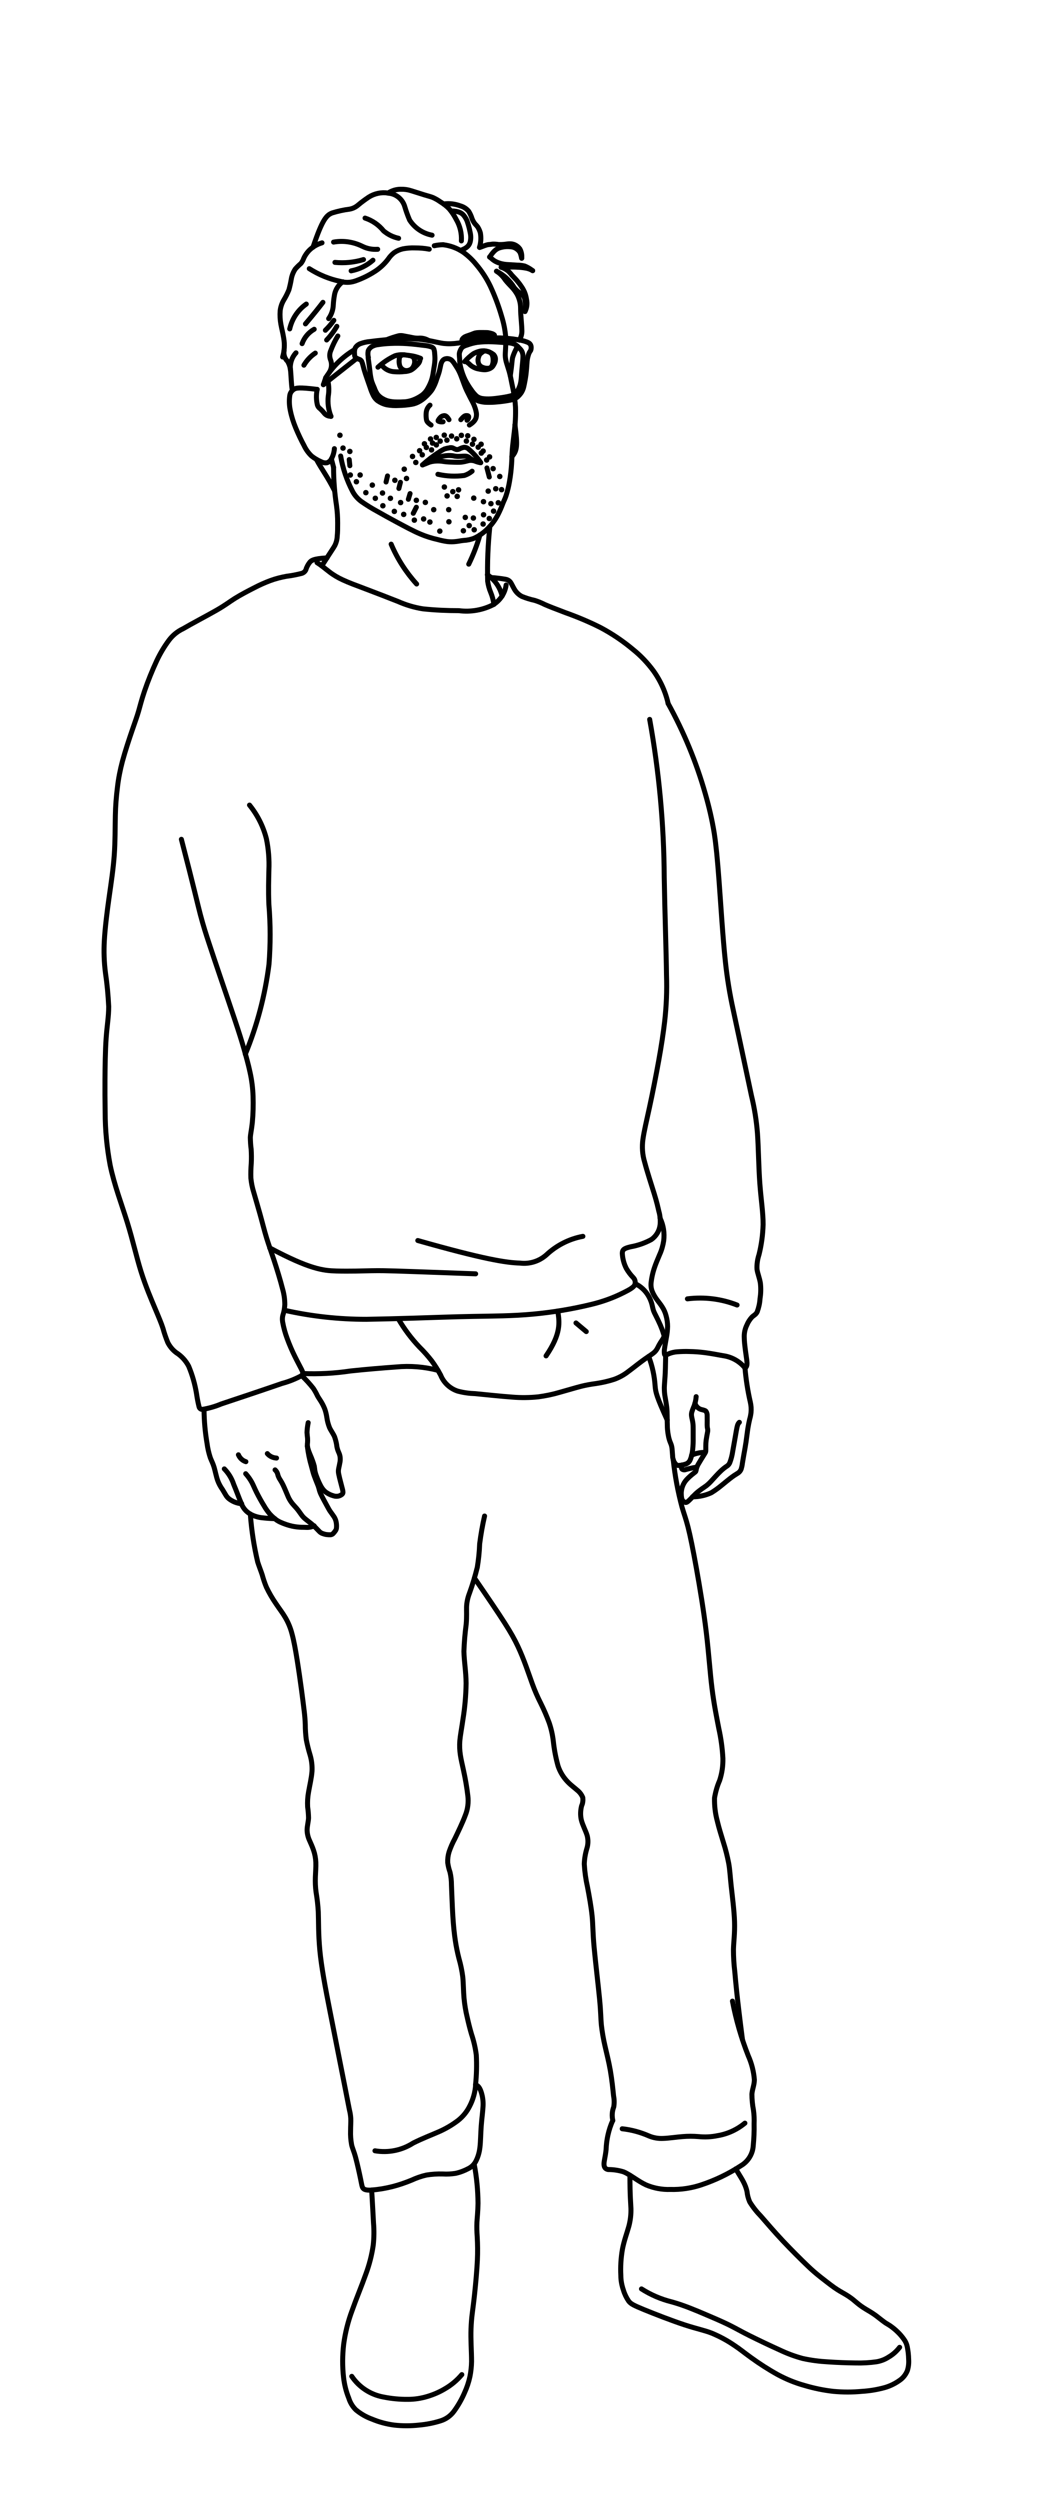 <svg viewBox="0 0 114.55 274.78" xmlns="http://www.w3.org/2000/svg" id="Layer_1"><defs><style>.cls-1{fill:none;stroke:#000;stroke-linecap:round;stroke-linejoin:round;stroke-width:.55px;}</style></defs><path d="M55.08,55.26c0,.17-.13.3-.3.3-.17,0-.3-.13-.3-.3s.13-.3.3-.3h0c.17,0,.3.13.3.3" id="Path_3515"></path><path d="M54.56,56.18c0,.17-.13.3-.3.3-.17,0-.3-.13-.3-.3s.13-.3.3-.3h0c.17,0,.3.13.3.3" id="Path_3516"></path><path d="M54.09,56.99c0,.17-.13.3-.3.3-.17,0-.3-.13-.3-.3s.13-.3.3-.3h0c.17,0,.3.13.3.3" id="Path_3517"></path><path d="M53.41,57.6c0,.17-.13.3-.3.3-.17,0-.3-.13-.3-.3s.13-.3.3-.3h0c.17,0,.3.13.3.3" id="Path_3518"></path><path d="M43.65,56.21c0,.17-.13.3-.3.3-.17,0-.3-.13-.3-.3s.13-.3.3-.3h0c.17,0,.3.13.3.3" id="Path_3519"></path><path d="M52.43,58.23c0,.17-.13.3-.3.3-.17,0-.3-.13-.3-.3s.13-.3.3-.3h0c.17,0,.3.13.3.3" id="Path_3520"></path><path d="M67.36,233.07c-.45,1.01-.69,2.09-.73,3.19-.08.78-.22,1.21-.23,1.55s.1.59.45.65c.57,0,1.14.08,1.69.25.74.3,1.61,1.04,2.48,1.44.84.36,1.76.53,2.67.5,1.16.03,2.32-.14,3.42-.51,1.53-.51,2.99-1.21,4.34-2.1.77-.45,1.28-1.25,1.35-2.14.08-.82.12-1.64.1-2.46.02-.5,0-1.01-.07-1.51-.11-.58-.17-1.17-.17-1.76.04-.55.26-.98.27-1.57-.07-.91-.3-1.81-.67-2.64-.77-1.95-1.35-3.96-1.74-6.01" class="cls-1" id="Path_3521"></path><path d="M44.68,56.54c0,.17-.13.3-.3.3-.17,0-.3-.13-.3-.3s.13-.3.3-.3h0c.17,0,.3.13.3.3" id="Path_3522"></path><path d="M51.88,57.77c0,.17-.13.3-.3.3-.17,0-.3-.13-.3-.3s.13-.3.3-.3h0c.17,0,.3.13.3.3" id="Path_3523"></path><path d="M68.4,233.98c1.02.11,2.01.38,2.94.79.5.21,1.04.3,1.58.27.62-.02,1.44-.15,2.12-.2.58-.05,1.17-.05,1.75,0,.69.07,1.39.04,2.07-.1,1.12-.18,2.16-.66,3.03-1.38" class="cls-1" id="Path_3524"></path><path d="M75.57,142.76c1.85-.23,3.73,0,5.46.68" class="cls-1" id="Path_3525"></path><path d="M40.52,54.15c0,.17-.13.3-.3.3-.17,0-.3-.13-.3-.3s.13-.3.3-.3h0c.17,0,.3.13.3.3" id="Path_3526"></path><path d="M51.24,58.34c0,.17-.13.3-.3.3-.17,0-.3-.13-.3-.3s.13-.3.3-.3h0c.17,0,.3.13.3.3" id="Path_3527"></path><path d="M81.62,224.18c-.67-5.22-.75-6.47-.84-7.44-.1-.82-.15-1.65-.15-2.47.02-.82.16-1.78.12-3.04s-.25-2.84-.37-3.95-.14-1.75-.27-2.47c-.15-.78-.34-1.54-.58-2.29-.23-.78-.48-1.53-.68-2.38-.22-.82-.32-1.67-.3-2.52.11-.66.29-1.3.56-1.92.26-.79.38-1.61.36-2.44-.06-1.1-.21-2.2-.45-3.28-.24-1.25-.53-2.66-.75-4.42s-.35-3.85-.63-6.18-.71-4.93-1.08-6.99-.68-3.6-.93-4.57-.41-1.34-.65-2.16c-.46-1.71-.78-3.46-.97-5.22" class="cls-1" id="Path_3528"></path><path d="M24.66,161.45c.47.48.82,1.06,1.03,1.7.3.71.6,1.55.83,2.07.12.35.33.66.6.91.22.19.46.34.73.45.27.11.56.19.85.23.5.06,1.01.1,1.51.11" class="cls-1" id="Path_3529"></path><path d="M73.18,148.96c-.02,1.23-.04,1.83-.07,2.32s-.07.88-.08,1.23c0,.34.02.67.08,1,.06.36.14.79.18,1.13.04.32.05.64.05.96,0,.34.01.75.02,1.09,0,.28.03.57.07.85.04.26.09.51.17.76.07.22.15.37.2.53.05.17.08.34.09.52.02.2.03.43.05.64,0,.19.04.38.11.57.06.14.14.27.25.38.08.1.2.15.33.13.24-.01.47-.06.69-.13.24-.06.44-.23.54-.45.16-.37.25-.77.29-1.17.04-.42.06-.84.05-1.26v-.93c0-.26,0-.53-.04-.79-.04-.26-.12-.54-.14-.73-.02-.14,0-.29.04-.43.05-.16.11-.32.17-.47.17-.38.27-.79.3-1.2" class="cls-1" id="Path_3530"></path><path d="M31.93,40.67c-.08-.69.14-1.38.61-1.89" class="cls-1" id="Path_3531"></path><path d="M39.48,52.95c0,.17-.13.3-.3.3-.17,0-.3-.13-.3-.3s.13-.3.3-.3h0c.17,0,.3.13.3.3" id="Path_3532"></path><path d="M49.63,56.02c0,.17-.13.3-.3.3-.17,0-.3-.13-.3-.3s.13-.3.3-.3h0c.17,0,.3.13.3.3" id="Path_3533"></path><path d="M73.35,156.08c-1.18-2.6-1.27-3.04-1.33-3.72-.07-1.12-.31-2.22-.71-3.27" class="cls-1" id="Path_3534"></path><path d="M40.86,240.72c.12,2.05.16,2.83.2,3.6.07.82.06,1.64-.03,2.46-.16,1.1-.44,2.18-.83,3.22-.44,1.24-1.03,2.65-1.49,3.95-.45,1.2-.76,2.45-.93,3.72-.14,1.21-.15,2.44-.01,3.65.09.78.28,1.54.57,2.26.15.49.42.94.79,1.3.52.43,1.12.78,1.76,1.01.78.33,1.61.55,2.45.66.9.1,1.81.1,2.71,0,.8-.07,1.59-.22,2.36-.46.6-.18,1.12-.55,1.49-1.05.47-.64.86-1.33,1.17-2.05.26-.57.46-1.16.59-1.77.11-.55.17-1.1.18-1.66,0-.58-.03-1.21-.05-1.82s-.03-1.2-.01-1.76.06-1.09.13-1.66.16-1.19.27-2.24.25-2.54.3-3.68c.04-.85.03-1.71-.02-2.56-.04-.53-.05-1.06-.03-1.59.03-.54.11-1.18.12-2.08-.01-1.44-.15-2.89-.42-4.3" class="cls-1" id="Path_3535"></path><path d="M22.43,154.92c.01,1.25.12,2.49.33,3.72.07.54.19,1.07.36,1.58.13.35.28.6.41,1.03s.24,1.03.4,1.48c.13.35.31.68.53.99.15.24.25.43.34.57.09.16.2.3.34.42.41.33.91.53,1.43.57" class="cls-1" id="Path_3536"></path><path d="M61.32,144.1c.19,1.26.38,2.47-1.29,4.93" class="cls-1" id="Path_3537"></path><path d="M76.4,154.23c.11.38.42.66.81.72.25.07.33.09.4.17.1.15.14.32.13.5.01.29,0,.74,0,1,0,.14.01.29.05.43.02.12.02.25-.01.37-.04.22-.11.59-.15.87-.03.22-.04.43-.04.65,0,.19,0,.38,0,.51s-.03.18-.19.44-.44.7-.61,1c-.11.18-.19.37-.24.57-.01.09-.03.18-.06.26-.03.06-.08.09-.27.24-.27.21-.52.43-.75.68-.2.22-.35.48-.45.76-.08.23-.12.46-.13.7,0,.19.01.39.05.58.02.12.08.23.17.32.07.07.16.12.26.14.08.01.15-.02.3-.15s.39-.38.57-.57.32-.32.47-.44.32-.25.48-.36.31-.21.46-.32c.2-.16.39-.34.56-.53.28-.3.69-.77,1.01-1.07.22-.21.45-.4.7-.56.14-.09.25-.23.31-.38.15-.39.25-.79.31-1.19.13-.68.3-1.73.41-2.33s.16-.75.33-.91" class="cls-1" id="Path_3538"></path><path d="M45.93,136.35c7.25,2.06,9.72,2.44,11.24,2.48,1.05.13,2.1-.2,2.89-.9,1.12-1.05,2.51-1.76,4.02-2.04" class="cls-1" id="Path_3539"></path><path d="M36.82,28.84c1.06.1,2.12,0,3.14-.31" class="cls-1" id="Path_3540"></path><path d="M44.99,52.59c0,.17-.13.3-.3.3-.17,0-.3-.13-.3-.3s.13-.3.3-.3h0c.17,0,.3.13.3.3" id="Path_3541"></path><path d="M39.89,52.21c0,.17-.13.3-.3.3-.17,0-.3-.13-.3-.3s.13-.3.3-.3h0c.17,0,.3.13.3.3" id="Path_3542"></path><line y2="52.98" x2="42.44" y1="52.31" x1="42.6" class="cls-1" id="Line_732"></line><path d="M69.25,239.09c0,2.4.09,3.03.11,3.65.02.66-.06,1.32-.23,1.96-.2.73-.53,1.58-.71,2.55-.16.94-.22,1.89-.17,2.85,0,.54.1,1.08.28,1.6.13.44.33.85.58,1.22.24.31.53.46,1.67.93s3.12,1.24,4.5,1.69,2.14.58,2.98.91c.86.36,1.68.8,2.44,1.32.67.44,1.07.79,1.85,1.35.95.69,1.93,1.32,2.96,1.89.93.5,1.91.9,2.92,1.18,1.04.31,2.1.53,3.17.65,1.06.1,2.12.1,3.17,0,.84-.05,1.67-.19,2.48-.41.6-.17,1.17-.45,1.68-.82.37-.26.65-.63.82-1.05.13-.41.17-.84.14-1.26-.01-.45-.06-.9-.15-1.35-.06-.31-.19-.6-.38-.85-.2-.28-.42-.54-.66-.77-.24-.24-.51-.46-.79-.66-.24-.17-.45-.27-.66-.42s-.43-.33-.68-.52c-.27-.22-.56-.42-.85-.6-.33-.2-.7-.41-1.04-.65s-.64-.51-.92-.74c-.28-.22-.58-.42-.89-.6-.32-.19-.69-.38-1.17-.72s-1.06-.8-1.51-1.15c-.49-.39-.97-.8-1.42-1.24-.68-.65-1.74-1.7-2.7-2.72s-1.8-2.01-2.42-2.72c-.47-.48-.88-1-1.23-1.57-.16-.37-.26-.75-.3-1.15-.08-.36-.21-.7-.38-1.03-.16-.32-.35-.61-.86-1.45" class="cls-1" id="Path_3543"></path><path d="M38.67,261.19c.8,1.19,2.05,2.01,3.46,2.27.89.18,1.81.27,2.72.26.73,0,1.45-.11,2.14-.32.67-.2,1.32-.48,1.92-.84.71-.41,1.34-.94,1.86-1.56" class="cls-1" id="Path_3544"></path><path d="M41.22,236.4c1.46.25,2.96-.05,4.2-.85,1.03-.52,2.01-.88,2.86-1.26.75-.33,1.46-.75,2.11-1.25.52-.42.94-.94,1.24-1.54.38-.73.6-1.53.66-2.34" class="cls-1" id="Path_3545"></path><path d="M26.21,159.9c.15.36.45.64.82.76" class="cls-1" id="Path_3546"></path><path d="M27.01,161.98c.26.29.49.61.68.96.16.3.28.62.51,1.08s.56,1.06.83,1.49c.18.32.4.62.63.9.14.15.29.3.45.43.2.18.42.33.67.45.44.2.89.36,1.36.46.34.07.68.11,1.03.12.22,0,.3,0,.48.01.3.02.61-.04.89-.17" class="cls-1" id="Path_3547"></path><line y2="146.36" x2="64.45" y1="145.41" x1="63.32" class="cls-1" id="Line_733"></line><path d="M69.83,141.09c.6.29,1.1.75,1.44,1.32.17.29.3.59.39.92.07.27.11.5.17.69.07.2.17.4.27.59.14.27.34.68.5,1.05.13.31.25.62.34.94.07.14.07.3,0,.44-.07.14-.22.35-.34.54s-.22.39-.31.57c-.11.22-.26.42-.46.57-.28.22-.74.5-1.24.87s-1.03.8-1.52,1.16c-.47.37-1,.66-1.56.86-.65.21-1.32.36-1.99.46-.53.07-1.06.16-1.58.29-.64.16-1.56.44-2.39.67-.77.23-1.56.39-2.36.5-.96.1-1.93.11-2.89.03-1.27-.09-2.99-.28-4.06-.38-.65-.02-1.3-.11-1.93-.28-.85-.28-1.54-.93-1.87-1.76-.29-.54-.61-1.06-.97-1.55-.42-.54-.87-1.05-1.36-1.53-.89-.94-1.67-1.98-2.32-3.1" class="cls-1" id="Path_3548"></path><path d="M76.13,164.52c.72,0,1.42-.15,2.07-.45.39-.24.75-.5,1.1-.79.41-.33.86-.71,1.19-.95s.53-.34.68-.45c.14-.1.25-.25.31-.41.06-.2.11-.41.13-.62.04-.25.09-.55.16-.94s.16-.86.24-1.4.15-1.17.22-1.6c.05-.3.11-.6.18-.9.07-.24.12-.49.15-.74.04-.4.01-.8-.08-1.18-.28-1.22-.47-2.46-.58-3.71" class="cls-1" id="Path_3549"></path><path d="M29.65,137.16c4.41,2.35,5.88,2.5,7.33,2.54s2.86-.01,3.86-.03,1.58,0,2.71.03,2.79.1,8.74.31" class="cls-1" id="Path_3550"></path><path d="M27.43,88.49c.88,1.09,1.52,2.36,1.86,3.72.23,1.12.32,2.27.27,3.42-.02,1.1-.07,2.15,0,3.8.18,2.18.18,4.38.01,6.57-.43,3.39-1.3,6.71-2.6,9.87" class="cls-1" id="Path_3551"></path><path d="M38.6,29.77c.89-.17,1.72-.57,2.4-1.17" class="cls-1" id="Path_3552"></path><path d="M33.58,35.6c.92-1.08,1.54-1.87,1.92-2.37" class="cls-1" id="Path_3553"></path><path d="M44.74,51.57c0,.17-.13.3-.3.3-.17,0-.3-.13-.3-.3s.13-.3.3-.3h0c.17,0,.3.13.3.3" id="Path_3554"></path><path d="M38.76,49.62c0,.17-.13.3-.3.3-.17,0-.3-.13-.3-.3s.13-.3.3-.3h0c.17,0,.3.13.3.3" id="Path_3555"></path><line y2="51.19" x2="38.46" y1="50.51" x1="38.39" class="cls-1" id="Line_734"></line><path d="M42.39,55.59c0,.17-.13.3-.3.3-.17,0-.3-.13-.3-.3s.13-.3.3-.3h0c.17,0,.3.13.3.3" id="Path_3556"></path><path d="M53.97,63.48c.54.03,1.08.1,1.61.19.2.03.38.13.51.28.14.18.26.47.44.78.2.36.49.64.85.83.45.18.92.33,1.4.43.38.12.74.27,1.1.45.47.21,1.2.49,2.28.9,1.32.47,2.61,1.01,3.86,1.64,1.26.67,2.45,1.47,3.55,2.39.85.68,1.61,1.48,2.26,2.36.53.74.96,1.55,1.27,2.4.14.39.26.78.35,1.19" class="cls-1" id="Path_3557"></path><path d="M70.52,251.58c1.02.65,2.13,1.13,3.3,1.42.76.21,1.4.44,1.99.67s1.15.46,1.89.78,1.65.7,2.42,1.08,1.37.74,2.32,1.21,2.22,1.08,3.23,1.53c.83.4,1.69.72,2.58.96.91.2,1.84.32,2.77.37,1.01.07,2.09.11,3.03.12.77.02,1.55-.02,2.31-.13.48-.08.94-.26,1.35-.53.46-.27.86-.63,1.19-1.06" class="cls-1" id="Path_3558"></path><path d="M52.16,173.45c3.21,4.67,4.06,6,4.76,7.48s1.22,3.11,1.6,4.15c.26.72.57,1.43.92,2.12.35.7.66,1.42.93,2.15.23.67.38,1.35.46,2.05.1.92.27,1.82.52,2.71.22.66.59,1.26,1.08,1.76.38.39.72.62,1.02.89.28.22.49.5.62.83.03.3,0,.61-.13.89-.13.5-.15,1.03-.04,1.53.14.59.5,1.23.65,1.75.12.46.11.95-.03,1.4-.17.56-.27,1.14-.29,1.72.05.86.17,1.71.36,2.55.19,1,.4,2.17.5,3.15s.07,1.79.22,3.43.45,4.13.6,5.68.13,2.18.2,2.89c.09.79.23,1.58.41,2.35.19.83.41,1.69.58,2.67s.28,2.07.35,2.75c.08.4.09.82.02,1.23-.18.47-.22.99-.1,1.49" class="cls-1" id="Path_3559"></path><path d="M52.28,229.15c.11-1.09.14-2.18.08-3.28-.1-.78-.28-1.55-.53-2.3-.19-.65-.33-1.22-.47-1.85-.17-.69-.28-1.39-.35-2.1-.07-.77-.06-1.61-.14-2.36-.09-.68-.23-1.35-.42-2.01-.16-.63-.29-1.25-.4-1.98s-.2-1.57-.27-2.7-.11-2.53-.15-3.37c0-.48-.05-.96-.16-1.43-.12-.33-.2-.68-.25-1.03-.02-.41.03-.81.15-1.2.17-.5.38-.98.63-1.44.34-.71.86-1.78,1.15-2.57.28-.68.37-1.43.28-2.16-.11-.93-.27-1.85-.47-2.76-.17-.79-.28-1.24-.35-1.71-.08-.52-.1-1.04-.06-1.56.05-.6.19-1.29.35-2.4.21-1.3.32-2.61.34-3.92-.01-1.31-.22-2.42-.24-3.51.03-1,.12-2,.25-2.99.07-.83.03-1.43.04-1.89.02-.52.13-1.03.32-1.52.34-.93.62-1.88.86-2.84.14-.85.23-1.72.26-2.58.13-1.03.31-2.05.54-3.06" class="cls-1" id="Path_3560"></path><path d="M27.52,166.42c.13,1.78.4,3.54.81,5.27.16.5.35.96.49,1.39.13.47.28.93.47,1.38.3.63.65,1.23,1.05,1.81.38.57.73,1.01,1.02,1.51.33.56.58,1.17.74,1.8.21.77.39,1.77.57,2.9s.36,2.4.49,3.37.21,1.65.28,2.21.1.99.12,1.49c0,.56.04,1.11.11,1.66.11.57.25,1.14.42,1.69.17.58.24,1.18.21,1.78-.05.71-.26,1.59-.38,2.29-.1.54-.13,1.09-.1,1.64.06.4.09.81.1,1.21-.02.42-.16.9-.16,1.34.01.4.11.8.28,1.16.15.35.3.66.43,1.05.15.43.23.88.25,1.33.02.5-.03,1.05-.05,1.61-.02.56,0,1.13.08,1.69.12.71.2,1.42.24,2.14.04,1,0,2.41.17,4.22s.58,4,1.14,6.83,1.25,6.31,1.62,8.2.43,2.21.49,2.5c.08.31.13.62.15.94.02.38-.02.86-.02,1.38-.02.5.02,1.01.11,1.51.09.42.25.7.44,1.4s.43,1.79.56,2.43.15.82.26.96.32.24.89.21c.79-.06,1.58-.19,2.36-.39.71-.18,1.4-.42,2.08-.7.52-.24,1.06-.43,1.62-.56.61-.1,1.22-.14,1.83-.12.46.03.93,0,1.39-.07.51-.11,1-.3,1.46-.55.34-.18.61-.46.78-.8.24-.47.38-.98.44-1.51.08-.67.08-1.52.14-2.33s.17-1.57.2-2.16c.03-.48-.02-.96-.15-1.42-.12-.43-.31-.89-.68-.95" class="cls-1" id="Path_3561"></path><path d="M29.39,159.77c.25.3.62.47,1.01.49" class="cls-1" id="Path_3562"></path><path d="M33.79,158.97c.09.74.24,1.48.45,2.19.12.42.17.68.28.99s.26.68.36.93c.07.16.13.33.18.51.05.22.12.44.22.65.16.34.44.85.63,1.2s.29.54.42.72.27.37.39.55c.11.17.19.36.23.56.04.21.06.42.04.63,0,.13-.05.26-.13.37-.08.12-.17.22-.27.32-.08.06-.17.1-.27.1-.14,0-.27,0-.41-.02-.17-.02-.33-.07-.49-.13-.12-.05-.23-.12-.32-.22-.11-.11-.25-.26-.39-.4-.15-.16-.32-.31-.49-.45-.21-.17-.48-.37-.66-.52-.16-.13-.3-.28-.42-.45-.14-.19-.33-.48-.53-.71s-.39-.42-.55-.63c-.18-.24-.33-.51-.44-.79-.15-.35-.34-.82-.51-1.17s-.33-.57-.42-.73c-.07-.14-.13-.28-.16-.43-.05-.19-.15-.36-.29-.48" class="cls-1" id="Path_3563"></path><path d="M33.17,151.2c.46.44.89.91,1.28,1.41.17.26.32.53.45.81.12.22.23.36.37.59.17.27.31.55.43.85.11.3.18.62.23.93.05.38.15.75.29,1.11.16.36.42.68.57,1.05.12.35.21.72.25,1.08.04.2.1.39.18.57.07.15.13.31.16.48.03.2.03.4,0,.6-.04.24-.11.53-.15.74-.04.19-.04.38,0,.57.04.22.12.54.2.85s.16.6.21.81c.04.13.06.27.06.41-.01.09-.06.16-.13.21-.11.08-.23.14-.36.17-.19.04-.39.03-.58-.04-.29-.08-.57-.22-.82-.4-.25-.2-.44-.46-.58-.74-.16-.31-.3-.63-.42-.96-.08-.2-.15-.42-.19-.63-.03-.18-.04-.35-.07-.52-.05-.19-.11-.38-.18-.57-.08-.22-.18-.48-.27-.68s-.14-.36-.2-.52c-.05-.15-.09-.31-.11-.47,0-.13,0-.26.02-.38.01-.15.01-.31,0-.46-.02-.18-.05-.41-.06-.62.01-.36.06-.72.13-1.08" class="cls-1" id="Path_3564"></path><path d="M48.15,150.62c-1.5-.39-3.06-.52-4.61-.37-1.4.1-3.26.25-5.02.44-1.73.26-3.47.35-5.22.28" class="cls-1" id="Path_3565"></path><path d="M76.03,159.95c.47-.22.98-.32,1.5-.31" class="cls-1" id="Path_3566"></path><path d="M74.96,161.03c-.11.36,0,.45.09.49.11.05.24.05.35,0,.39-.11.79-.2,1.19-.26" class="cls-1" id="Path_3567"></path><path d="M81.92,150.38c-.6-.75-1.47-1.24-2.42-1.37-.67-.12-1.4-.26-2.04-.34-.55-.07-1.11-.11-1.67-.12-.45-.02-.9,0-1.35.03-.29.02-.58.09-.85.19-.2.08-.34.17-.42.18s-.11-.04-.13-.16c-.02-.2-.02-.4.02-.6.04-.31.13-.77.2-1.19.08-.4.12-.8.13-1.21,0-.4-.06-.8-.17-1.19-.09-.34-.23-.66-.42-.95-.17-.28-.38-.52-.58-.8-.2-.27-.38-.57-.51-.89-.13-.32-.17-.67-.13-1.01.06-.51.17-1.02.33-1.51.17-.53.4-1.05.6-1.53.22-.48.37-1,.45-1.52.11-.86-.02-1.73-.4-2.51" class="cls-1" id="Path_3568"></path><path d="M73.44,77.31c1.73,3.13,3.1,6.44,4.08,9.88.42,1.45.76,2.91,1,4.4.2,1.31.34,2.73.53,5.27s.41,6.19.69,8.8c.19,1.8.48,3.6.87,5.37.25,1.19.43,2.02.78,3.65s.86,4.07,1.22,5.75c.33,1.36.55,2.74.66,4.14.11,1.54.13,3.71.26,5.5s.37,3.22.36,4.53c-.03,1.11-.18,2.22-.45,3.3-.17.52-.25,1.07-.22,1.61.06.45.28.96.37,1.52.07.58.05,1.16-.04,1.73-.03.49-.14.97-.31,1.43-.15.31-.38.38-.58.58-.23.25-.42.54-.55.86-.22.44-.32.93-.29,1.43.01.7.18,1.73.26,2.33s.05.78-.17,1" class="cls-1" id="Path_3569"></path><path d="M71.42,79.07c1.03,5.73,1.57,11.54,1.6,17.37.07,4,.22,8.11.25,10.74.06,1.7-.01,3.39-.2,5.08-.15,1.28-.36,2.68-.66,4.34s-.68,3.59-1.01,5.11-.6,2.64-.72,3.51c-.12.84-.06,1.7.19,2.52.27,1.04.75,2.5,1.05,3.47s.4,1.46.51,1.93c.14.47.18.97.14,1.46-.07.66-.42,1.26-.96,1.64-.71.39-1.49.66-2.29.8-.64.16-.89.26-.91.7.03.59.18,1.17.45,1.69.21.36.46.69.75.99.22.22.28.54.16.83-.15.26-.55.5-1.26.85-1.1.55-2.26.97-3.46,1.26-2.13.52-4.29.88-6.46,1.08-2.27.21-4.37.21-6.58.25s-4.54.13-6.5.19-3.54.1-5.24.13c-3.03,0-6.06-.33-9.02-1" class="cls-1" id="Path_3570"></path><path d="M35.95,61.32c-1.55.08-1.77.31-1.93.53-.15.19-.26.41-.35.63-.05.26-.24.46-.49.54-.55.14-1.11.25-1.68.32-.6.11-1.2.26-1.77.47-.61.23-1.2.49-1.77.79-.69.35-1.53.79-2.15,1.18s-1.01.72-2.04,1.31-2.7,1.46-3.65,2.02c-.62.29-1.15.73-1.56,1.28-.51.69-.95,1.43-1.32,2.21-.51,1.1-.97,2.23-1.36,3.38-.33.98-.47,1.58-.64,2.17s-.38,1.16-.71,2.12-.77,2.29-1.07,3.4c-.25.94-.44,1.9-.55,2.87-.13,1.03-.21,2.06-.23,3.1-.03,1.26-.01,2.83-.12,4.35s-.33,2.97-.56,4.59-.45,3.39-.53,4.79c-.07,1.21-.03,2.41.13,3.61.18,1.21.29,2.43.35,3.65,0,1.13-.18,2.06-.28,3.45s-.12,3.26-.13,4.58,0,2.09.02,3.57c0,1.96.19,3.92.55,5.84.45,2.17,1.27,4.31,1.88,6.28s1,3.77,1.51,5.4,1.14,3.1,1.57,4.12.67,1.59.85,2.15c.14.52.32,1.03.52,1.53.22.44.54.83.93,1.12.58.37,1.05.88,1.37,1.49.41.98.7,2.01.87,3.06.07.48.16.96.28,1.43.05.16.2.27.37.26.71-.12,1.41-.32,2.07-.6,1.72-.57,4.97-1.66,6.7-2.26.71-.19,1.4-.46,2.05-.81.1-.06.17-.16.2-.27.02-.09,0-.19-.15-.49s-.42-.79-.71-1.38c-.32-.64-.6-1.3-.85-1.98-.22-.59-.39-1.2-.5-1.82-.05-.3-.03-.6.07-.88.1-.33.15-.68.17-1.02,0-.6-.09-1.2-.26-1.78-.22-.88-.61-2.15-.93-3.12s-.56-1.61-.81-2.42-.49-1.79-.74-2.68-.49-1.7-.67-2.33c-.16-.51-.27-1.04-.32-1.58-.02-.54,0-1.07.04-1.61.03-.52.02-1.05-.01-1.57-.06-.43-.08-.85-.09-1.28.02-.42.14-.88.22-1.67.09-.95.11-1.91.08-2.87-.03-.88-.14-1.76-.33-2.62-.18-.86-.44-1.78-.69-2.65s-.51-1.7-.96-3.05-1.08-3.2-1.6-4.73-.92-2.73-1.26-3.76-.62-1.89-.95-3.14-.69-2.91-2.09-8.29" class="cls-1" id="Path_3571"></path><path d="M40.13,23.97c.8.26,1.51.75,2.04,1.41.48.4,1.04.68,1.65.81" class="cls-1" id="Path_3572"></path><path d="M33.21,37.77c.24-.67.71-1.23,1.33-1.58" class="cls-1" id="Path_3573"></path><path d="M33.41,40.14c.31-.53.74-.99,1.25-1.33" class="cls-1" id="Path_3574"></path><path d="M37.67,47.84c0,.17-.13.3-.3.3-.17,0-.3-.13-.3-.3s.13-.3.3-.3h0c.17,0,.3.13.3.3" id="Path_3575"></path><path d="M38.81,52.21c0,.17-.13.3-.3.3-.17,0-.3-.13-.3-.3s.13-.3.3-.3h0c.17,0,.3.13.3.3" id="Path_3576"></path><path d="M38.01,49.25c0,.17-.13.3-.3.3-.17,0-.3-.13-.3-.3s.13-.3.3-.3h0c.17,0,.3.13.3.3" id="Path_3577"></path><path d="M46.45,51.1c.48-.17.95-.38,1.39-.62.19-.11.4-.21.61-.28.21-.06.42-.1.64-.12.19-.02.38-.02.58,0,.15.01.24.04.35.06.15.02.31.03.46.02.22,0,.54-.04.73-.02.16.01.32.08.43.2.35.27.76.45,1.2.52" class="cls-1" id="Path_3578"></path><path d="M46.45,51.1c.57-.53,1.2-1.01,1.86-1.43.17-.12.36-.23.55-.32.17-.05.34-.1.52-.12.12-.04.25-.04.38,0,.13.07.26.13.4.18.14.02.28-.02.4-.09.14-.07.28-.12.43-.15.2-.02.4.06.54.2.5.43.95.93,1.32,1.48" class="cls-1" id="Path_3579"></path><path d="M46.45,51.1c.66-.36,1.41-.5,2.15-.4.31.05.61.08.92.09.29.01.55.02.77.02.19,0,.37,0,.55-.03.19-.03.37-.07.55-.12.22-.06.49-.15,1.44.19" class="cls-1" id="Path_3580"></path><path d="M48.14,52.13c.96.22,1.94.26,2.91.13.31-.1.6-.26.85-.47" class="cls-1" id="Path_3581"></path><path d="M49.36,46.13c-.27-.45-.43-.46-.57-.44-.13.02-.25.07-.34.15-.09.09-.18.19-.24.3-.06.08-.08.13.01.17.16.06.33.08.49.05" class="cls-1" id="Path_3582"></path><path d="M50.66,46.13c.32-.39.45-.44.57-.45s.25,0,.29.1c.02.16-.05.32-.18.41" class="cls-1" id="Path_3583"></path><path d="M47.39,46.72c-.39-.27-.47-.4-.51-.6-.04-.24-.05-.48-.03-.73.02-.33.17-.64.42-.86" class="cls-1" id="Path_3584"></path><path d="M51.6,46.72c.5-.32.65-.56.73-.79.06-.22.07-.46.01-.68-.05-.26-.14-.51-.24-.75-.11-.26-.26-.52-.4-.79s-.27-.53-.38-.76-.19-.42-.29-.69-.22-.62-.34-.92c-.1-.27-.22-.53-.36-.78-.12-.21-.23-.36-.33-.52-.09-.15-.19-.28-.31-.41-.1-.1-.23-.17-.38-.2-.14-.03-.28-.02-.42.03-.12.05-.22.14-.28.25-.08.13-.13.26-.16.41-.04.18-.08.4-.15.68s-.2.6-.28.85-.14.42-.22.6c-.08.18-.17.36-.27.53-.1.16-.22.31-.35.45-.14.16-.29.31-.45.45-.18.16-.38.31-.59.43-.27.16-.57.28-.89.33-.47.08-.94.12-1.41.13-.43.03-.87,0-1.29-.07-.35-.07-.69-.22-.99-.42-.22-.15-.39-.36-.51-.59-.15-.3-.27-.6-.37-.92-.15-.44-.37-1.05-.51-1.48s-.2-.66-.25-.87c-.04-.17-.09-.34-.16-.51-.06-.1-.15-.18-.26-.21-.15-.05-.29-.12-.42-.21-.08-.1-.11-.22-.1-.34-.02-.15-.02-.3,0-.46.02-.15.08-.29.18-.4.12-.14.27-.24.44-.31.37-.14.76-.22,1.16-.25.72-.1,1.91-.22,2.89-.27.8-.05,1.6-.04,2.4.02.51.05,1.02.13,1.53.24.39.08.69.15.93.19.21.04.43.06.65.07.26.01.52,0,.78-.02.32-.03.73-.09,1.17-.16s.91-.16,1.34-.22.81-.11,1.21-.16c.43-.06.86-.08,1.29-.08.49.02.98.06,1.47.12.43.06.73.11.97.17.19.04.38.1.56.17.1.04.19.09.27.16.06.06.11.13.14.22.03.09.04.19.03.28,0,.09-.02.18-.06.27-.07.1-.14.21-.19.33-.07.19-.12.39-.16.58-.03.16-.04.33-.05.49-.02.27-.05.76-.11,1.25-.06.44-.14.88-.24,1.32-.05.23-.14.44-.26.64-.12.18-.26.34-.42.48-.21.18-.47.3-.75.35-.5.1-1,.17-1.5.21-.38.04-.76.05-1.15.04-.29,0-.57-.05-.84-.13-.26-.08-.52-.22-1.33-1.19" class="cls-1" id="Path_3585"></path><path d="M40.47,39.3c.05.38.13.95.19,1.42.03.38.09.75.18,1.12.09.28.2.55.32.81.08.24.2.48.34.69.17.21.38.38.61.5.21.12.44.21.68.26.25.05.51.08.77.08.33.01.66,0,.99-.02.3-.03.6-.1.88-.21.34-.13.67-.31.97-.52.26-.2.47-.45.62-.73.17-.3.32-.62.43-.95.09-.29.15-.6.19-.9.05-.32.12-.71.15-.99.02-.21.03-.41.02-.62,0-.15-.02-.27-.03-.42,0-.15-.04-.3-.08-.45-.05-.12-.15-.2-.27-.24-.25-.08-.51-.14-.77-.16-.46-.06-1.22-.15-1.9-.2-.62-.04-1.23-.05-1.85-.02-.45.02-.9.06-1.34.13-.25.02-.48.1-.7.22-.17.11-.31.26-.39.45-.05.25-.05.5.02.75Z" class="cls-1" id="Path_3586"></path><path d="M50.6,38.52c-.06.12-.1.26-.11.4,0,.15.02.32.04.54,0,.3.04.6.11.9.12.48.28.95.5,1.4.2.39.43.77.69,1.12.15.23.33.43.52.62.18.16.4.26.64.3.32.05.65.06.98.04.34-.02.64-.06,1-.11s.77-.12,1.05-.19c.19-.04.37-.11.53-.21.12-.08.23-.19.31-.31.1-.16.18-.33.25-.51.08-.21.13-.42.16-.65.04-.25.05-.54.07-.81s.04-.48.07-.8.08-.73.08-1.03c.01-.21-.03-.42-.12-.61-.08-.14-.18-.26-.3-.37-.14-.16-.3-.3-.49-.41-.28-.1-.57-.16-.86-.16-.42-.03-1.02-.08-1.6-.1-.55-.03-1.1,0-1.64.06-.39.06-.77.16-1.14.3-.18.05-.35.12-.5.23-.1.09-.18.21-.23.34Z" class="cls-1" id="Path_3587"></path><path d="M41.55,40.36c.56-.52,1.19-.94,1.88-1.26.26-.08.53-.12.8-.11.25.01.49.04.73.08.44.04.87.15,1.28.32" class="cls-1" id="Path_3588"></path><path d="M44.43,39c-.26-.03-.5.15-.54.42,0,.02,0,.05,0,.07-.03.21-.02.42.03.62.03.16.12.31.24.42.14.13.31.2.5.21.21,0,.41-.06.58-.19.14-.13.24-.29.29-.47.06-.16.07-.32.04-.49-.03-.19-.11-.44-.6-.52" class="cls-1" id="Path_3589"></path><path d="M51.08,39.75c.28-.33.61-.62.96-.87.24-.14.49-.23.76-.29.22-.04.45-.04.67,0,.28.06.54.19.77.36.07.06.12.14.16.22.03.06.05.13.06.2.01.07.01.13,0,.2-.01.1-.03.2-.07.29-.05.12-.11.23-.18.34-.06.1-.15.19-.25.25-.11.07-.24.12-.37.15-.16.04-.32.05-.49.03-.22-.02-.43-.06-.64-.11-.15-.04-.3-.1-.44-.18-.12-.06-.22-.14-.32-.22-.11-.12-.23-.22-.36-.31" class="cls-1" id="Path_3590"></path><path d="M53.23,38.57c-.5.31-.54.45-.58.57-.05.12-.08.25-.1.38-.01.17.02.33.08.48.08.16.22.29.38.36.21.09.43.14.66.12.19,0,.35-.12.43-.29.09-.22.13-.45.11-.68,0-.2-.04-.39-.13-.57-.09-.13-.22-.23-.37-.28" class="cls-1" id="Path_3591"></path><path d="M41.92,40.08c.34.48.89.77,1.48.78.35.03.7.02,1.04-.02.25,0,.49-.06.72-.15.2-.11.38-.25.54-.42.12-.11.23-.22.33-.35.11-.15.17-.35.15-.54" class="cls-1" id="Path_3592"></path><line y2="42.28" x2="35.55" y1="39.39" x1="39.22" class="cls-1" id="Line_735"></line><path d="M35.81,41.51c.8-1.26,1.88-2.31,3.16-3.07" class="cls-1" id="Path_3593"></path><path d="M56.27,50.2c.58-.67.65-1.16.34-3.52" class="cls-1" id="Path_3594"></path><path d="M34.87,42.8c-2.02-.25-2.32-.16-2.55-.02-.26.16-.44.43-.47.73-.07.52-.05,1.06.06,1.58.13.67.34,1.32.6,1.95.28.68.62,1.39.91,1.92.2.43.48.83.83,1.16.32.26.68.47,1.06.63.19.11.41.15.62.12.22-.07.4-.23.5-.43.19-.35.3-.73.33-1.13" class="cls-1" id="Path_3595"></path><path d="M34.87,42.8c-.12.57-.11,1.15.02,1.71.05.17.16.32.31.42.15.14.28.28.41.44.18.25.47.4.77.38" class="cls-1" id="Path_3596"></path><path d="M36.39,45.77c-.29-.71-.39-1.49-.3-2.25.09-.54.07-1.09-.04-1.63" class="cls-1" id="Path_3597"></path><line y2="42.28" x2="35.55" y1="41.51" x1="35.81" class="cls-1" id="Line_736"></line><path d="M36.19,40.95c.28-.43.33-.98.13-1.45-.11-.33-.09-.68.05-.99.21-.55.46-1.08.77-1.58" class="cls-1" id="Path_3598"></path><path d="M35.91,37.37c.43-.45.81-.96,1.12-1.5" class="cls-1" id="Path_3599"></path><path d="M35.77,36.3c.34-.33.66-.7.93-1.09" class="cls-1" id="Path_3600"></path><path d="M36.13,35.02c.31-.44.49-.97.51-1.51.02-.38.07-.77.14-1.15.11-.56.44-1.06.9-1.39" class="cls-1" id="Path_3601"></path><path d="M34,29.53c1.05.67,2.21,1.15,3.43,1.4.52.15,1.07.14,1.58-.03.83-.28,1.61-.67,2.33-1.15.51-.35.96-.78,1.33-1.27.18-.27.4-.51.66-.71.29-.2.62-.34.97-.42.44-.08.88-.12,1.33-.1.52,0,1.05.04,1.56.14" class="cls-1" id="Path_3602"></path><path d="M35.4,26.69c-.55.16-1.06.46-1.46.88-.22.24-.4.5-.54.8-.07.21-.18.41-.31.58-.22.19-.44.4-.63.62-.21.32-.36.68-.43,1.06-.07.42-.16.83-.27,1.23-.16.39-.35.77-.57,1.13-.21.36-.34.75-.39,1.16-.04.5-.01,1.01.08,1.5.09.5.22.95.31,1.53.12.69.08,1.39-.12,2.06" class="cls-1" id="Path_3603"></path><path d="M31.23,38.56c-.07.43.07.86.39,1.16.21.37.33.79.34,1.22.05.52.05,1.15.17,1.98" class="cls-1" id="Path_3604"></path><path d="M31.85,36.15c.25-1.11.9-2.08,1.82-2.73" class="cls-1" id="Path_3605"></path><line y2="55.75" x2="45.77" y1="56.42" x1="45.43" class="cls-1" id="Line_737"></line><path d="M46.87,57.04c0,.17-.13.3-.3.3-.17,0-.3-.13-.3-.3s.13-.3.3-.3h0c.17,0,.3.13.3.3" id="Path_3606"></path><path d="M45.85,57.17c0,.17-.13.3-.3.3-.17,0-.3-.13-.3-.3s.13-.3.3-.3h0c.17,0,.3.13.3.3" id="Path_3607"></path><path d="M44.34,55.24c0,.17-.13.3-.3.3-.17,0-.3-.13-.3-.3s.13-.3.3-.3h0c.17,0,.3.13.3.3" id="Path_3608"></path><line y2="53.01" x2="44.02" y1="53.69" x1="43.85" class="cls-1" id="Line_738"></line><path d="M43.71,52.79c0,.17-.13.3-.3.3-.17,0-.3-.13-.3-.3s.13-.3.3-.3h0c.17,0,.3.13.3.3" id="Path_3609"></path><path d="M43.22,54.77c0,.17-.13.3-.3.3-.17,0-.3-.13-.3-.3s.13-.3.3-.3h0c.17,0,.3.13.3.3" id="Path_3610"></path><path d="M47.74,27.01c.32-.07.65-.11.98-.11" class="cls-1" id="Path_3611"></path><path d="M54.58,29.81c.81.41,1.49,1.04,1.96,1.82.23.28.5.51.8.7.19.15.32.36.36.59.08.44.08.88,0,1.32" class="cls-1" id="Path_3612"></path><path d="M57.72,34.24c.21-.42.26-.89.16-1.34-.04-.27-.11-.54-.22-.8-.1-.22-.21-.43-.35-.62-.15-.23-.32-.45-.5-.66-.19-.22-.39-.41-.55-.59-.13-.17-.27-.33-.43-.47-.22-.17-.47-.3-.74-.39" class="cls-1" id="Path_3613"></path><path d="M55.1,29.37c1.15-.03,1.49-.02,1.8,0,.29.01.57.04.85.09.29.04.56.14.81.29" class="cls-1" id="Path_3614"></path><path d="M58.55,29.75c-.26-.21-.55-.38-.87-.51-.28-.07-.57-.1-.86-.1-.33-.02-.7-.04-.99-.06-.25-.01-.51-.05-.75-.11-.26-.07-.52-.17-.75-.32-.22-.14-.36-.31-.51-.4" class="cls-1" id="Path_3615"></path><path d="M53.83,28.25c.53-.8.84-.95,1.24-1.05.41-.11.84-.12,1.26-.05.28.06.53.22.72.44.13.15.18.26.3.8" class="cls-1" id="Path_3616"></path><path d="M57.35,28.38c.04-.35-.03-.71-.2-1.02-.14-.2-.34-.36-.57-.46-.18-.08-.38-.11-.58-.1-.19,0-.39.04-.59.06-.18.02-.36.02-.54.02-.08,0-.17-.02-.25-.03-.14-.02-.27-.02-.41-.02-.13,0-.21.03-.32.04-.16,0-.32.03-.47.08-.22.07-.51.2-.69.25" class="cls-1" id="Path_3617"></path><path d="M50.72,26.48c.05-.81-.14-1.62-.55-2.33-.22-.43-.48-.84-.8-1.21-.29-.3-.62-.55-.98-.77-.25-.18-.52-.33-.8-.46-.25-.1-.51-.16-.94-.29s-1.02-.33-1.46-.46c-.37-.12-.75-.17-1.14-.16-.49,0-.98.15-1.39.42" class="cls-1" id="Path_3618"></path><path d="M47.5,25.85c-1.02-.19-1.91-.79-2.47-1.66-.21-.49-.39-.99-.54-1.5-.25-.82-.97-1.4-1.83-1.46" class="cls-1" id="Path_3619"></path><path d="M42.67,21.22c-.75-.12-1.51.05-2.14.45-.39.26-.77.54-1.13.84-.28.25-.62.42-.98.48-.64.08-1.27.22-1.89.41-.62.24-1.07.65-2.12,3.77" class="cls-1" id="Path_3620"></path><path d="M50.62,27.52c.78-.26.98-.6,1.07-.93.08-.33.08-.68,0-1.02-.07-.37-.16-.73-.28-1.09-.08-.28-.22-.54-.4-.77-.19-.24-.48-.51-1.43-.53" class="cls-1" id="Path_3621"></path><path d="M52.71,27.19c.16-.51.19-1.05.1-1.58-.06-.23-.16-.45-.29-.66-.09-.12-.19-.23-.29-.33-.14-.17-.25-.37-.33-.57-.09-.29-.21-.56-.37-.82-.24-.29-.56-.5-.92-.6-.59-.22-1.22-.3-1.84-.21" class="cls-1" id="Path_3622"></path><path d="M36.67,26.61c1.08-.19,2.2-.02,3.18.47.52.26,1.09.36,1.67.32" class="cls-1" id="Path_3623"></path><path d="M47.14,37.44c-.35-.22-.76-.31-1.17-.27-.22,0-.44-.02-.65-.07-.28-.06-.65-.12-.89-.17-.19-.05-.39-.06-.58-.03-.47.12-.92.27-1.37.45" class="cls-1" id="Path_3624"></path><path d="M50.8,37.42c-.05-.06.03-.16.1-.24.09-.09.2-.17.32-.21.16-.07.41-.14.59-.21s.29-.12.42-.16c.15-.03.3-.05.45-.05h.47c.16,0,.31,0,.47.01.16.02.32.06.48.11.09.03.18.08.25.15.03.04,0,.07-.05.05s-.1-.11-.19-.12c-.16.02-.32.06-.47.11-.28.04-.55.07-.83.08-.16,0-.31.01-.47.05-.13.04-.25.1-.36.18-.13.07-.26.16-.39.22-.13.06-.26.1-.4.1-.13.02-.26,0-.38-.07Z" class="cls-1" id="Path_3625"></path><path d="M37.45,50.12c.23,1.37.68,2.69,1.32,3.91.23.43.56.8.95,1.09.57.4,1.17.77,1.78,1.1.65.37,1.28.72,2.1,1.16s1.83.99,2.64,1.33c.6.25,1.22.45,1.86.59.36.1.73.18,1.1.23.31.03.63.03.94-.01.29-.03.52-.09.83-.12.4-.02.8-.1,1.17-.25.56-.26,1.06-.62,1.49-1.06.44-.44.81-.95,1.1-1.5.21-.41.39-.82.55-1.25.12-.31.22-.47.35-.85.17-.53.3-1.07.39-1.62.11-.63.18-1.26.22-1.89.04-.58.04-1.05.08-1.57s.12-1.09.21-1.89c.12-.92.17-1.84.14-2.77-.02-.32-.05-.63-.09-.93" class="cls-1" id="Path_3626"></path><path d="M56.1,41.28c.19-1.29.18-1.64.24-1.94.09-.31.21-.61.36-.9.05-.12.11-.25.17-.39" class="cls-1" id="Path_3627"></path><path d="M57.12,37.39l.07-.18c.14-.3.2-.62.18-.94-.01-.46-.09-1.24-.12-1.75s0-.77-.05-1.09c-.05-.35-.16-.7-.32-1.02-.17-.31-.38-.6-.62-.85-.23-.25-.48-.49-.72-.8-.25-.38-.57-.7-.95-.95" class="cls-1" id="Path_3628"></path><path d="M56.51,43.36c-.07-.39-.14-.75-.21-1.06-.13-.65-.21-1.08-.33-1.49s-.25-.78-.33-1.08c-.08-.3-.11-.61-.09-.92.01-.29.05-.68.05-1.12" class="cls-1" id="Path_3629"></path><path d="M55.6,37.18v-.05c-.06-.81-.22-1.61-.46-2.38-.33-1.14-.75-2.25-1.25-3.32-.41-.85-.93-1.64-1.54-2.36-.42-.52-.9-.97-1.44-1.36-.66-.44-1.41-.72-2.2-.81" class="cls-1" id="Path_3630"></path><path d="M36.67,51.37c0,1.4.11,2.8.32,4.18.09.64.13,1.29.13,1.94,0,.53,0,1.05-.05,1.45-.01.35-.1.69-.25,1-.16.3-.41.63-1.43,2.24" class="cls-1" id="Path_3631"></path><path d="M36.79,53.96c-.84-1.67-1.36-2.26-2.01-3.47" class="cls-1" id="Path_3632"></path><line y2="50.44" x2="36.43" y1="51.37" x1="36.67" class="cls-1" id="Line_739"></line><path d="M43,59.81c.68,1.61,1.63,3.09,2.8,4.38" class="cls-1" id="Path_3633"></path><path d="M52.76,58.8c-.31,1.1-.73,2.18-1.23,3.21" class="cls-1" id="Path_3634"></path><path d="M53.85,57.86c-.21,2-.29,4.01-.24,6.02.06.43.17.85.34,1.25.17.41.29.85.34,1.3" class="cls-1" id="Path_3635"></path><path d="M55.64,64.3c-.12.87-.61,1.64-1.35,2.12" class="cls-1" id="Path_3636"></path><path d="M54.29,66.43c-1.18.62-2.52.86-3.84.69-1.32,0-2.65-.06-3.96-.2-.95-.15-1.88-.43-2.76-.82-1.02-.4-2.38-.93-3.47-1.34s-1.93-.72-2.57-1.02c-.53-.24-1.04-.54-1.5-.9-.41-.31-.79-.65-1.34-1" class="cls-1" id="Path_3637"></path><path d="M53.58,63.17c.82.55,1.39,1.39,1.62,2.34" class="cls-1" id="Path_3638"></path><path d="M47.56,57.38c0,.17-.13.3-.3.3-.17,0-.3-.13-.3-.3s.13-.3.3-.3h0c.17,0,.3.13.3.3" id="Path_3639"></path><path d="M47.06,55.22c0,.17-.13.3-.3.3-.17,0-.3-.13-.3-.3s.13-.3.3-.3h0c.17,0,.3.13.3.3" id="Path_3640"></path><path d="M46.07,54.99c0,.17-.13.3-.3.3-.17,0-.3-.13-.3-.3s.13-.3.3-.3h0c.17,0,.3.13.3.3" id="Path_3641"></path><line y2="54.88" x2="44.89" y1="54.25" x1="45.08" class="cls-1" id="Line_740"></line><path d="M42.35,54.19c0,.17-.13.3-.3.3-.17,0-.3-.13-.3-.3s.13-.3.3-.3h0c.17,0,.3.13.3.3" id="Path_3642"></path><path d="M41.23,53.32c0,.17-.13.3-.3.3-.17,0-.3-.13-.3-.3s.13-.3.3-.3h0c.17,0,.3.13.3.3" id="Path_3643"></path><path d="M41.56,54.77c0,.17-.13.3-.3.3-.17,0-.3-.13-.3-.3s.13-.3.3-.3h0c.17,0,.3.13.3.3" id="Path_3644"></path><path d="M51.45,56.87c0,.17-.13.3-.3.3-.17,0-.3-.13-.3-.3s.13-.3.3-.3h0c.17,0,.3.13.3.3" id="Path_3645"></path><path d="M52.34,56.94c0,.17-.13.3-.3.3-.17,0-.3-.13-.3-.3s.13-.3.3-.3h0c.17,0,.3.13.3.3" id="Path_3646"></path><path d="M47.98,56.02c0,.17-.13.3-.3.3-.17,0-.3-.13-.3-.3s.13-.3.3-.3h0c.17,0,.3.13.3.3" id="Path_3647"></path><path d="M50.08,54.04c0,.17-.13.3-.3.3-.17,0-.3-.13-.3-.3s.13-.3.3-.3h0c.17,0,.3.13.3.3" id="Path_3648"></path><path d="M50.71,53.84c0,.17-.13.3-.3.3-.17,0-.3-.13-.3-.3s.13-.3.3-.3h0c.17,0,.3.13.3.3" id="Path_3649"></path><path d="M50.56,54.56c0,.17-.13.3-.3.3-.17,0-.3-.13-.3-.3s.13-.3.3-.3h0c.17,0,.3.13.3.3" id="Path_3650"></path><path d="M49.45,54.51c0,.17-.13.3-.3.3-.17,0-.3-.13-.3-.3s.13-.3.3-.3h0c.17,0,.3.13.3.3" id="Path_3651"></path><path d="M49.15,53.53c0,.17-.13.3-.3.3-.17,0-.3-.13-.3-.3s.13-.3.3-.3h0c.17,0,.3.13.3.3" id="Path_3652"></path><path d="M49.65,57.35c0,.17-.13.3-.3.3-.17,0-.3-.13-.3-.3s.13-.3.3-.3h0c.17,0,.3.13.3.3" id="Path_3653"></path><path d="M48.65,58.38c0,.17-.13.3-.3.3-.17,0-.3-.13-.3-.3s.13-.3.3-.3h0c.17,0,.3.13.3.3" id="Path_3654"></path><path d="M53.45,55.14c0,.17-.13.3-.3.3-.17,0-.3-.13-.3-.3s.13-.3.3-.3h0c.17,0,.3.13.3.3" id="Path_3655"></path><path d="M53.46,56.58c0,.17-.13.3-.3.3-.17,0-.3-.13-.3-.3s.13-.3.3-.3h0c.17,0,.3.13.3.3" id="Path_3656"></path><path d="M52.38,54.75c0,.17-.13.3-.3.3-.17,0-.3-.13-.3-.3s.13-.3.3-.3h0c.17,0,.3.13.3.3" id="Path_3657"></path><path d="M53.97,53.98c0,.17-.13.3-.3.3-.17,0-.3-.13-.3-.3s.13-.3.3-.3h0c.17,0,.3.13.3.3" id="Path_3658"></path><path d="M54.27,55.36c0,.17-.13.3-.3.3-.17,0-.3-.13-.3-.3s.13-.3.3-.3h0c.17,0,.3.13.3.3" id="Path_3659"></path><path d="M54.8,53.72c0,.17-.13.3-.3.3-.17,0-.3-.13-.3-.3s.13-.3.3-.3h0c.17,0,.3.13.3.3" id="Path_3660"></path><line y2="52.43" x2="53.79" y1="51.43" x1="53.53" class="cls-1" id="Line_741"></line><path d="M45.65,50.17c0,.17-.13.3-.3.3-.17,0-.3-.13-.3-.3s.13-.3.3-.3h0c.17,0,.3.13.3.3" id="Path_3661"></path><path d="M46.43,49.54c0,.17-.13.3-.3.3-.17,0-.3-.13-.3-.3s.13-.3.3-.3h0c.17,0,.3.13.3.3" id="Path_3662"></path><path d="M46.72,49.99c0,.17-.13.3-.3.3-.17,0-.3-.13-.3-.3s.13-.3.3-.3h0c.17,0,.3.13.3.3" id="Path_3663"></path><path d="M46.01,50.83c0,.17-.13.3-.3.3-.17,0-.3-.13-.3-.3s.13-.3.3-.3h0c.17,0,.3.13.3.3" id="Path_3664"></path><path d="M47.17,49.18c0,.17-.13.3-.3.3-.17,0-.3-.13-.3-.3s.13-.3.3-.3h0c.17,0,.3.13.3.3" id="Path_3665"></path><path d="M46.96,48.78c0,.17-.13.3-.3.3-.17,0-.3-.13-.3-.3s.13-.3.3-.3h0c.17,0,.3.13.3.3" id="Path_3666"></path><path d="M47.74,49.45c0,.17-.13.3-.3.3-.17,0-.3-.13-.3-.3s.13-.3.3-.3h0c.17,0,.3.13.3.3" id="Path_3667"></path><path d="M48.27,48.9c0,.17-.13.3-.3.3-.17,0-.3-.13-.3-.3s.13-.3.3-.3h0c.17,0,.3.13.3.3" id="Path_3668"></path><path d="M47.85,48.7c0,.17-.13.3-.3.3-.17,0-.3-.13-.3-.3s.13-.3.3-.3h0c.17,0,.3.13.3.3" id="Path_3669"></path><path d="M47.63,48.25c0,.17-.13.3-.3.3-.17,0-.3-.13-.3-.3s.13-.3.3-.3h0c.17,0,.3.13.3.3" id="Path_3670"></path><path d="M48.26,48.08c0,.17-.13.3-.3.3-.17,0-.3-.13-.3-.3s.13-.3.3-.3h0c.17,0,.3.13.3.3" id="Path_3671"></path><path d="M48.69,48.49c0,.17-.13.3-.3.3-.17,0-.3-.13-.3-.3s.13-.3.3-.3h0c.17,0,.3.13.3.3" id="Path_3672"></path><path d="M49.14,47.83c0,.17-.13.3-.3.3-.17,0-.3-.13-.3-.3s.13-.3.3-.3h0c.17,0,.3.13.3.3" id="Path_3673"></path><path d="M49.43,48.38c0,.17-.13.3-.3.3-.17,0-.3-.13-.3-.3s.13-.3.3-.3h0c.17,0,.3.13.3.3" id="Path_3674"></path><path d="M51.02,47.85c0,.17-.13.3-.3.3-.17,0-.3-.13-.3-.3s.13-.3.3-.3h0c.17,0,.3.13.3.3" id="Path_3675"></path><path d="M49.94,47.93c0,.17-.13.3-.3.3-.17,0-.3-.13-.3-.3s.13-.3.3-.3h0c.17,0,.3.13.3.3" id="Path_3676"></path><path d="M50.51,48.23c0,.17-.13.3-.3.3-.17,0-.3-.13-.3-.3s.13-.3.3-.3h0c.17,0,.3.13.3.3" id="Path_3677"></path><path d="M51.72,47.9c0,.17-.13.3-.3.3-.17,0-.3-.13-.3-.3s.13-.3.3-.3h0c.17,0,.3.13.3.3" id="Path_3678"></path><path d="M51.57,48.48c0,.17-.13.3-.3.3-.17,0-.3-.13-.3-.3s.13-.3.3-.3h0c.17,0,.3.13.3.3" id="Path_3679"></path><path d="M52.4,48.29c0,.17-.13.3-.3.3-.17,0-.3-.13-.3-.3s.13-.3.3-.3h0c.17,0,.3.13.3.3" id="Path_3680"></path><path d="M52.24,48.82c0,.17-.13.3-.3.3-.17,0-.3-.13-.3-.3s.13-.3.3-.3h0c.17,0,.3.13.3.3" id="Path_3681"></path><path d="M53.19,48.83c0,.17-.13.3-.3.3-.17,0-.3-.13-.3-.3s.13-.3.3-.3h0c.17,0,.3.13.3.3" id="Path_3682"></path><path d="M52.87,49.15c0,.17-.13.3-.3.3-.17,0-.3-.13-.3-.3s.13-.3.3-.3h0c.17,0,.3.13.3.3" id="Path_3683"></path><path d="M53.41,49.58c0,.17-.13.3-.3.3-.17,0-.3-.13-.3-.3s.13-.3.3-.3h0c.17,0,.3.13.3.3" id="Path_3684"></path><path d="M53.21,49.8c0,.17-.13.3-.3.3-.17,0-.3-.13-.3-.3s.13-.3.3-.3h0c.17,0,.3.13.3.3" id="Path_3685"></path><path d="M54.12,50.22c0,.17-.13.3-.3.3-.17,0-.3-.13-.3-.3s.13-.3.3-.3h0c.17,0,.3.13.3.3" id="Path_3686"></path><path d="M53.8,50.56c0,.17-.13.3-.3.3-.17,0-.3-.13-.3-.3s.13-.3.3-.3h0c.17,0,.3.13.3.3" id="Path_3687"></path><path d="M55.24,52.37c0,.17-.13.3-.3.3-.17,0-.3-.13-.3-.3s.13-.3.3-.3h0c.17,0,.3.13.3.3" id="Path_3688"></path><path d="M54.51,51.51c0,.17-.13.3-.3.3-.17,0-.3-.13-.3-.3s.13-.3.3-.3h0c.17,0,.3.13.3.3" id="Path_3689"></path><path d="M55.44,53.82c0,.17-.13.3-.3.3-.17,0-.3-.13-.3-.3s.13-.3.3-.3h0c.17,0,.3.13.3.3" id="Path_3690"></path></svg>